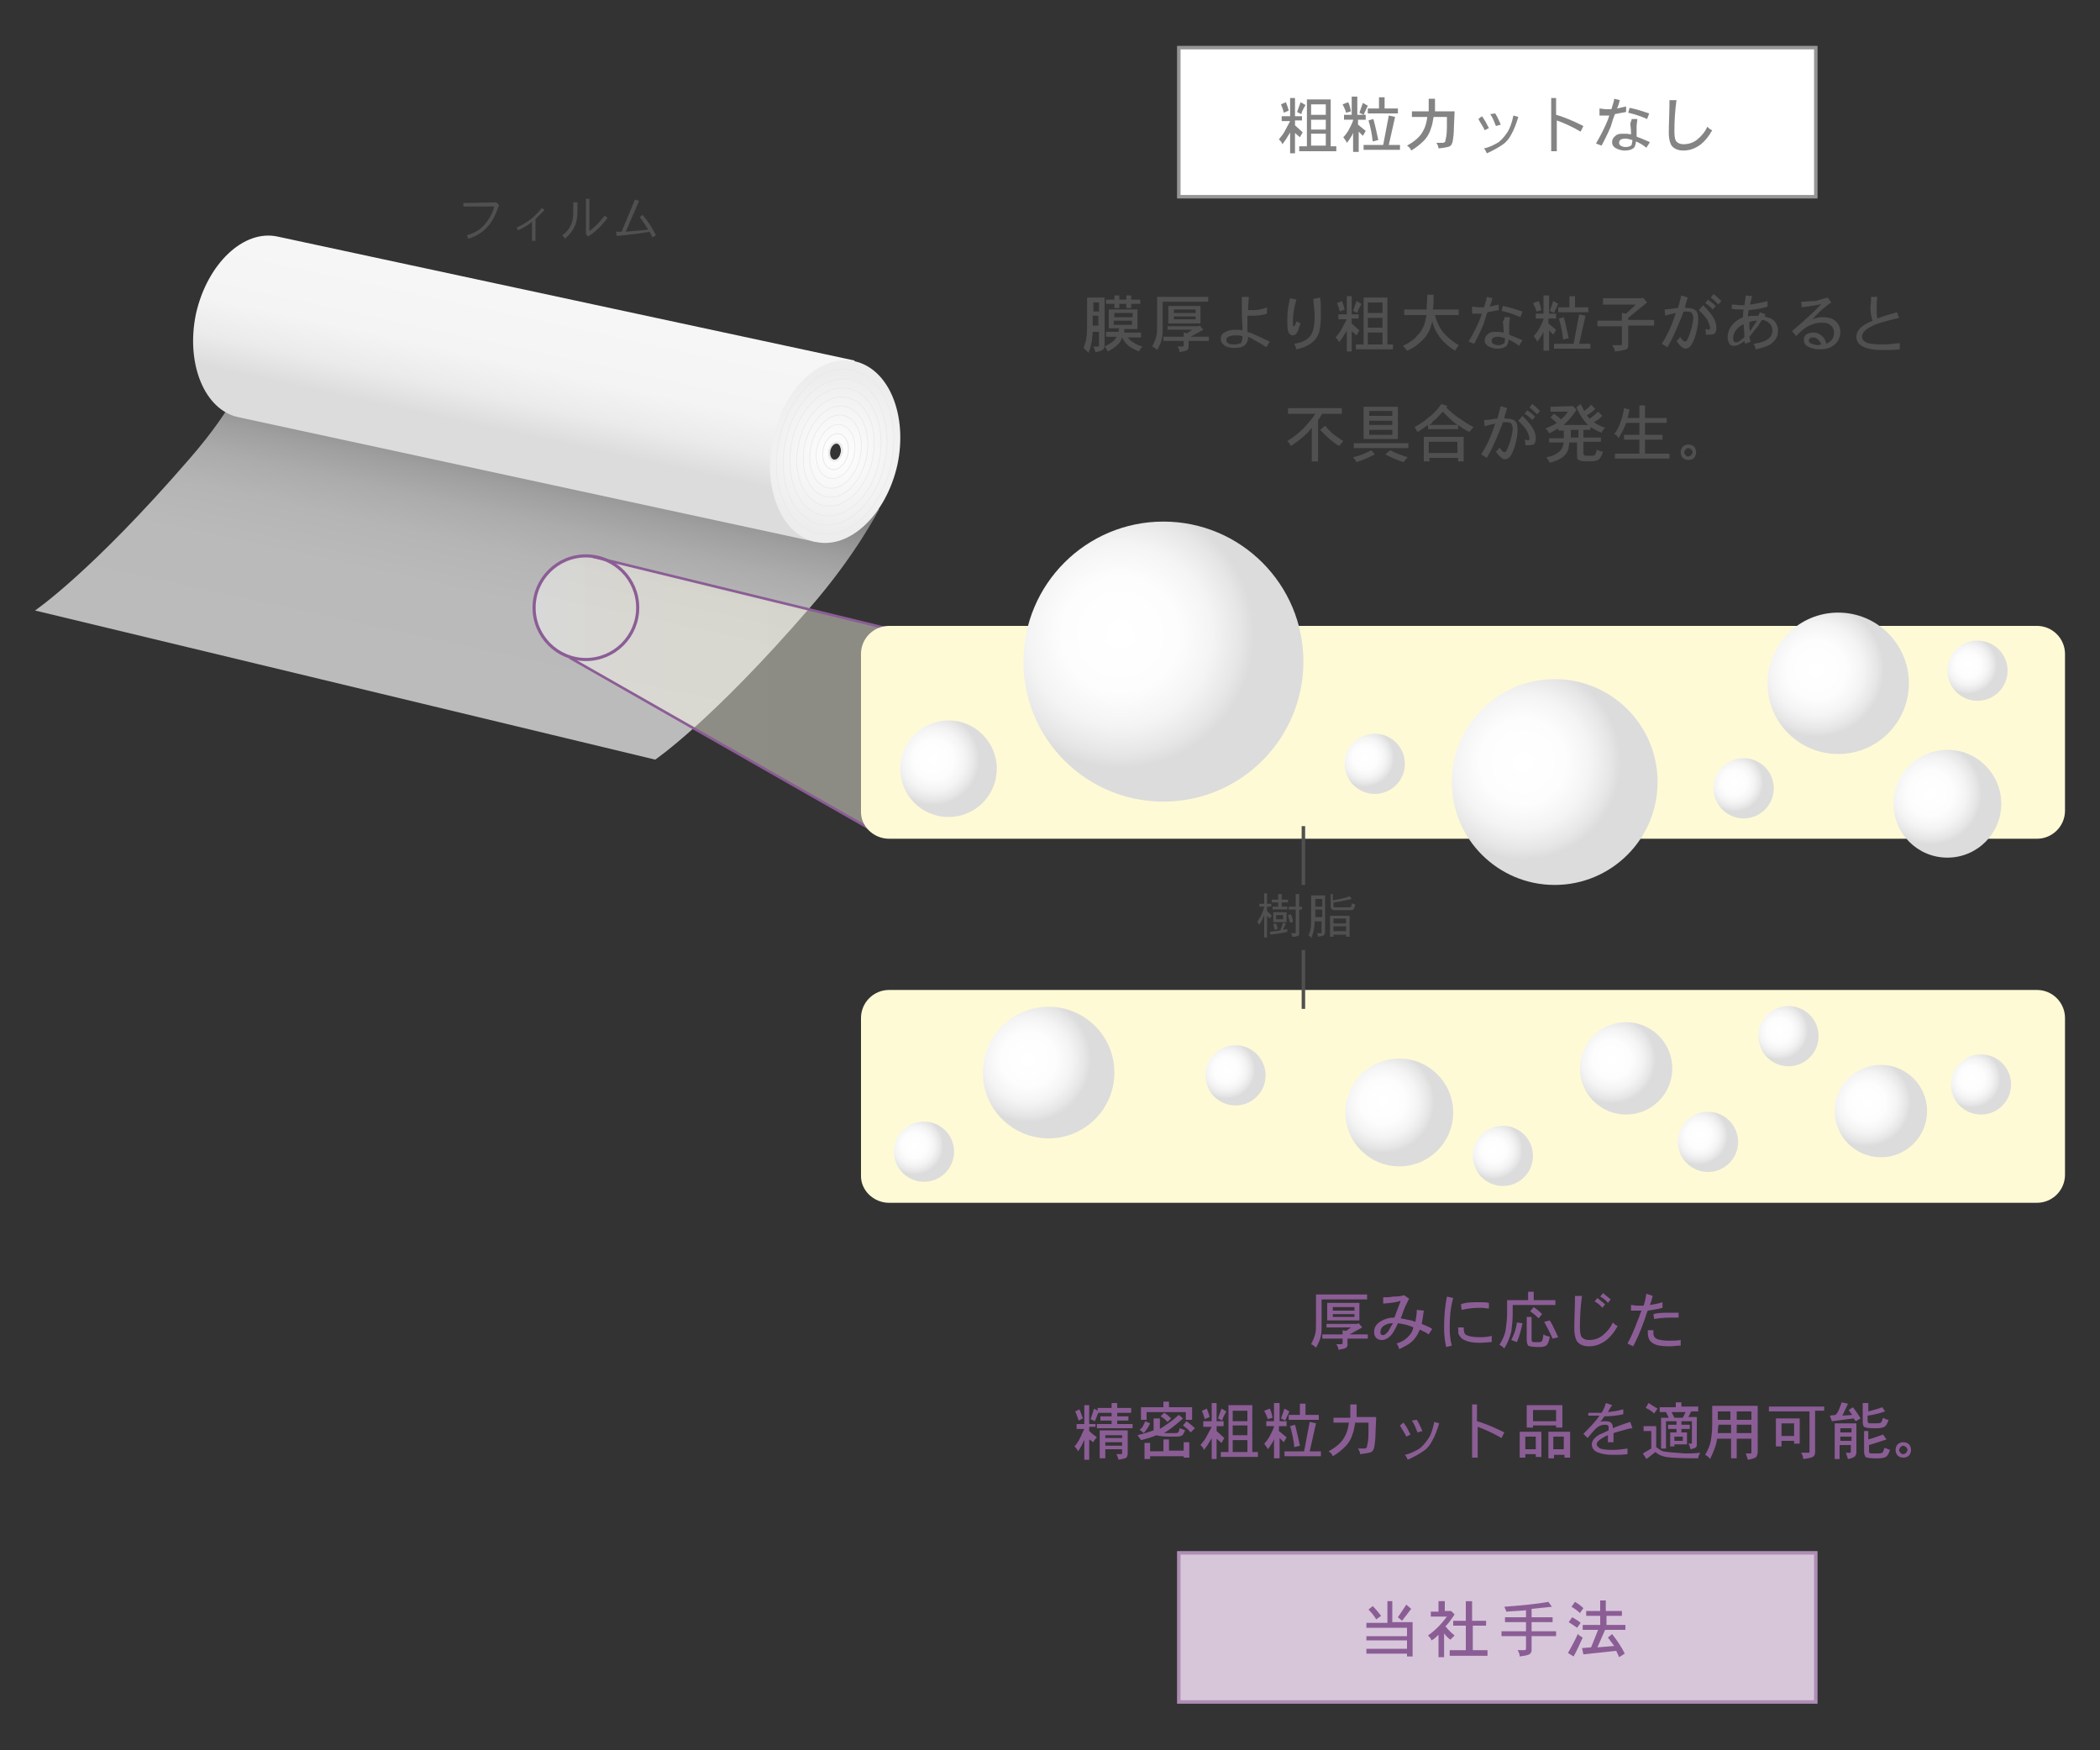 <?xml version="1.0" encoding="utf-8"?>
<!-- Generator: Adobe Illustrator 21.0.1, SVG Export Plug-In . SVG Version: 6.00 Build 0)  -->
<svg version="1.1" id="レイヤー_1" xmlns="http://www.w3.org/2000/svg" xmlns:xlink="http://www.w3.org/1999/xlink" x="0px"
	 y="0px" width="300px" height="250px" viewBox="0 0 300 250" style="enable-background:new 0 0 300 250;" xml:space="preserve">
<rect x="0" y="0" width="300" height="250" fill="#333333" stroke="none"/>
<style type="text/css">
	.st0{opacity:0.7;fill:url(#SVGID_1_);}
	.st1{fill:url(#SVGID_2_);}
	.st2{fill:url(#SVGID_3_);}
	.st3{fill:none;stroke:#E8E9E9;stroke-width:9.770842e-02;stroke-miterlimit:10;}
	.st4{fill:none;stroke:#EEEEEF;stroke-width:9.770842e-02;stroke-miterlimit:10;}
	.st5{fill:none;stroke:#E8E9E9;stroke-width:0.293;stroke-miterlimit:10;}
	.st6{opacity:0.44;fill:url(#SVGID_4_);}
	.st7{fill:none;stroke:#8B5D95;stroke-width:0.364;stroke-linecap:round;stroke-linejoin:round;stroke-miterlimit:10;}
	.st8{fill:none;stroke:#8B5D95;stroke-width:0.444;stroke-miterlimit:10;}
	.st9{fill:#FFFAD6;}
	.st10{fill:url(#SVGID_5_);}
	.st11{fill:url(#SVGID_6_);}
	.st12{fill:url(#SVGID_7_);}
	.st13{fill:url(#SVGID_8_);}
	.st14{fill:url(#SVGID_9_);}
	.st15{fill:url(#SVGID_10_);}
	.st16{fill:url(#SVGID_11_);}
	.st17{fill:url(#SVGID_12_);}
	.st18{fill:url(#SVGID_13_);}
	.st19{fill:url(#SVGID_14_);}
	.st20{fill:url(#SVGID_15_);}
	.st21{fill:url(#SVGID_16_);}
	.st22{fill:url(#SVGID_17_);}
	.st23{fill:url(#SVGID_18_);}
	.st24{fill:url(#SVGID_19_);}
	.st25{fill:url(#SVGID_20_);}
	.st26{fill:url(#SVGID_21_);}
	.st27{fill:url(#SVGID_22_);}
	.st28{fill:#505050;}
	.st29{fill:#8B5D95;}
	.st30{fill:#D7C6DA;stroke:#AE8EB5;stroke-width:0.5;stroke-miterlimit:10;}
	.st31{fill:#FFFFFF;stroke:#969696;stroke-width:0.5;stroke-miterlimit:10;}
	.st32{fill:#848484;}
	.st33{fill:none;stroke:#505050;stroke-width:0.5;stroke-miterlimit:10;}
	.st34{fill:none;}
</style>
<g>
	<g>
		<g>
			
				<linearGradient id="SVGID_1_" gradientUnits="userSpaceOnUse" x1="239.383" y1="535.192" x2="239.383" y2="572.018" gradientTransform="matrix(0.978 0.211 -0.211 0.978 -51.997 -510.991)">
				<stop  offset="0" style="stop-color:#A7A7A7"/>
				<stop  offset="5.386126e-02" style="stop-color:#B7B7B7"/>
				<stop  offset="0.153" style="stop-color:#CECECE"/>
				<stop  offset="0.267" style="stop-color:#E0E0E0"/>
				<stop  offset="0.403" style="stop-color:#EDEDED"/>
				<stop  offset="0.586" style="stop-color:#F4F4F4"/>
				<stop  offset="1" style="stop-color:#F6F6F6"/>
			</linearGradient>
			<path class="st0" d="M35.2,53.2c0,0-1.4,4.6-8.1,12.3C13,81.8,5,87.2,5,87.2l88.6,21.3c0,0,8-5.4,22.1-21.7
				c6.7-7.7,9.9-14.1,9.9-14.1L35.2,53.2z"/>
			
				<linearGradient id="SVGID_2_" gradientUnits="userSpaceOnUse" x1="242.242" y1="514.572" x2="242.242" y2="537.891" gradientTransform="matrix(0.978 0.211 -0.211 0.978 -51.997 -510.991)">
				<stop  offset="0" style="stop-color:#F6F6F6"/>
				<stop  offset="0.382" style="stop-color:#F4F4F4"/>
				<stop  offset="0.606" style="stop-color:#EBEBEB"/>
				<stop  offset="0.788" style="stop-color:#DDDDDD"/>
				<stop  offset="0.8" style="stop-color:#DCDCDC"/>
			</linearGradient>
			<path class="st1" d="M39.7,33.8c-4.9-1.1-10.1,3.9-11.7,11c-1.5,7.1,1.2,13.8,6.1,14.8l82.4,17.8l-1.6-13.9l7.2-12L39.7,33.8z"/>
			
				<radialGradient id="SVGID_3_" cx="288.945" cy="526.421" r="11.341" gradientTransform="matrix(0.978 0.211 -0.211 0.978 -51.997 -510.991)" gradientUnits="userSpaceOnUse">
				<stop  offset="0" style="stop-color:#FFFFFF"/>
				<stop  offset="1" style="stop-color:#EDEDED"/>
			</radialGradient>
			<path class="st2" d="M122.1,51.6c-4.9-1.1-10.1,3.9-11.7,11c-1.5,7.1,1.2,13.8,6.1,14.8c4.9,1.1,10.1-3.9,11.7-11
				C129.7,59.3,127,52.7,122.1,51.6z M119,65.8c-0.5-0.1-0.7-0.7-0.6-1.4c0.1-0.7,0.7-1.2,1.1-1.1c0.5,0.1,0.7,0.7,0.6,1.4
				C120,65.4,119.5,65.9,119,65.8z"/>
			<path class="st3" d="M116.8,76.2c-4.4-1-6.9-6.9-5.5-13.4s6.1-10.9,10.5-9.9s6.9,6.9,5.5,13.4S121.2,77.1,116.8,76.2z"/>
			<path class="st3" d="M117.1,74.9c-3.9-0.8-6.1-6.2-4.9-11.9c1.2-5.7,5.4-9.6,9.3-8.8c3.9,0.8,6.1,6.2,4.9,11.9
				C125.2,71.8,121,75.7,117.1,74.9z"/>
			<path class="st3" d="M117.4,73.6c-3.4-0.7-5.3-5.4-4.3-10.4s4.7-8.4,8.2-7.7c3.4,0.7,5.3,5.4,4.3,10.4S120.8,74.3,117.4,73.6z"/>
			
				<ellipse transform="matrix(0.211 -0.978 0.978 0.211 31.012 167.552)" class="st3" cx="119.3" cy="64.6" rx="7.9" ry="5.4"/>
			
				<ellipse transform="matrix(0.211 -0.978 0.978 0.211 31.012 167.552)" class="st3" cx="119.3" cy="64.6" rx="6.6" ry="4.5"/>
			
				<ellipse transform="matrix(0.211 -0.978 0.978 0.211 31.012 167.552)" class="st3" cx="119.3" cy="64.6" rx="5.3" ry="3.6"/>
			
				<ellipse transform="matrix(0.211 -0.978 0.978 0.211 31.012 167.552)" class="st3" cx="119.3" cy="64.6" rx="3.9" ry="2.7"/>
			
				<ellipse transform="matrix(0.211 -0.978 0.978 0.211 31.012 167.552)" class="st4" cx="119.3" cy="64.6" rx="2.6" ry="1.8"/>
			
				<ellipse transform="matrix(0.211 -0.978 0.978 0.211 31.012 167.552)" class="st3" cx="119.3" cy="64.6" rx="2.6" ry="1.8"/>
			
				<ellipse transform="matrix(0.211 -0.978 0.978 0.211 31.012 167.552)" class="st5" cx="119.3" cy="64.6" rx="1.3" ry="0.9"/>
		</g>
		<g>
			<linearGradient id="SVGID_4_" gradientUnits="userSpaceOnUse" x1="76.341" y1="99.414" x2="127.699" y2="99.414">
				<stop  offset="0" style="stop-color:#FFFFFF"/>
				<stop  offset="0.178" style="stop-color:#FFFDF3"/>
				<stop  offset="0.428" style="stop-color:#FFFCEC"/>
				<stop  offset="1" style="stop-color:#FFFCEA"/>
			</linearGradient>
			<path class="st6" d="M84.6,79.5L84.6,79.5c-0.3,0.1-0.6,0-0.9,0c-4.1,0-7.4,3.3-7.4,7.4c0,3.3,2.2,6.1,5.2,7l0,0.1l44.2,25.3
				l2-29.3L84.6,79.5z"/>
			<g>
				<line class="st7" x1="81.5" y1="94" x2="125.7" y2="119.2"/>
				<line class="st7" x1="84.6" y1="79.5" x2="127.7" y2="90"/>
			</g>
			<circle class="st8" cx="83.7" cy="86.8" r="7.4"/>
		</g>
		<g>
			<path class="st9" d="M127,171.8h164c2.2,0,4-1.8,4-4v-22.4c0-2.2-1.8-4-4-4H127c-2.2,0-4,1.8-4,4v22.4
				C122.9,170,124.8,171.8,127,171.8z"/>
			<g>
				<radialGradient id="SVGID_5_" cx="197.562" cy="157.363" r="9.188" gradientUnits="userSpaceOnUse">
					<stop  offset="0" style="stop-color:#FFFFFF"/>
					<stop  offset="0.348" style="stop-color:#FDFDFD"/>
					<stop  offset="0.552" style="stop-color:#F4F4F4"/>
					<stop  offset="0.718" style="stop-color:#E6E6E6"/>
					<stop  offset="0.8" style="stop-color:#DCDCDC"/>
				</radialGradient>
				<circle class="st10" cx="199.9" cy="158.9" r="7.7"/>
			</g>
			<g>
				<radialGradient id="SVGID_6_" cx="146.931" cy="151.35" r="11.154" gradientUnits="userSpaceOnUse">
					<stop  offset="0" style="stop-color:#FFFFFF"/>
					<stop  offset="0.348" style="stop-color:#FDFDFD"/>
					<stop  offset="0.552" style="stop-color:#F4F4F4"/>
					<stop  offset="0.718" style="stop-color:#E6E6E6"/>
					<stop  offset="0.8" style="stop-color:#DCDCDC"/>
				</radialGradient>
				<circle class="st11" cx="149.8" cy="153.2" r="9.4"/>
			</g>
			<g>
				<radialGradient id="SVGID_7_" cx="175.191" cy="152.8" r="5.166" gradientUnits="userSpaceOnUse">
					<stop  offset="0" style="stop-color:#FFFFFF"/>
					<stop  offset="0.348" style="stop-color:#FDFDFD"/>
					<stop  offset="0.552" style="stop-color:#F4F4F4"/>
					<stop  offset="0.718" style="stop-color:#E6E6E6"/>
					<stop  offset="0.8" style="stop-color:#DCDCDC"/>
				</radialGradient>
				<circle class="st12" cx="176.5" cy="153.6" r="4.3"/>
			</g>
			<g>
				<radialGradient id="SVGID_8_" cx="130.647" cy="163.627" r="5.166" gradientUnits="userSpaceOnUse">
					<stop  offset="0" style="stop-color:#FFFFFF"/>
					<stop  offset="0.348" style="stop-color:#FDFDFD"/>
					<stop  offset="0.552" style="stop-color:#F4F4F4"/>
					<stop  offset="0.718" style="stop-color:#E6E6E6"/>
					<stop  offset="0.8" style="stop-color:#DCDCDC"/>
				</radialGradient>
				<circle class="st13" cx="132" cy="164.5" r="4.3"/>
			</g>
			<g>
				<radialGradient id="SVGID_9_" cx="266.687" cy="157.464" r="7.83" gradientUnits="userSpaceOnUse">
					<stop  offset="0" style="stop-color:#FFFFFF"/>
					<stop  offset="0.348" style="stop-color:#FDFDFD"/>
					<stop  offset="0.552" style="stop-color:#F4F4F4"/>
					<stop  offset="0.718" style="stop-color:#E6E6E6"/>
					<stop  offset="0.8" style="stop-color:#DCDCDC"/>
				</radialGradient>
				<circle class="st14" cx="268.7" cy="158.7" r="6.6"/>
			</g>
			<g>
				<radialGradient id="SVGID_10_" cx="254.153" cy="147.196" r="5.166" gradientUnits="userSpaceOnUse">
					<stop  offset="0" style="stop-color:#FFFFFF"/>
					<stop  offset="0.348" style="stop-color:#FDFDFD"/>
					<stop  offset="0.552" style="stop-color:#F4F4F4"/>
					<stop  offset="0.718" style="stop-color:#E6E6E6"/>
					<stop  offset="0.8" style="stop-color:#DCDCDC"/>
				</radialGradient>
				<circle class="st15" cx="255.5" cy="148" r="4.3"/>
			</g>
			<g>
				<radialGradient id="SVGID_11_" cx="230.262" cy="151.35" r="7.83" gradientUnits="userSpaceOnUse">
					<stop  offset="0" style="stop-color:#FFFFFF"/>
					<stop  offset="0.348" style="stop-color:#FDFDFD"/>
					<stop  offset="0.552" style="stop-color:#F4F4F4"/>
					<stop  offset="0.718" style="stop-color:#E6E6E6"/>
					<stop  offset="0.8" style="stop-color:#DCDCDC"/>
				</radialGradient>
				<circle class="st16" cx="232.3" cy="152.6" r="6.6"/>
			</g>
			<g>
				<radialGradient id="SVGID_12_" cx="213.399" cy="164.263" r="5.166" gradientUnits="userSpaceOnUse">
					<stop  offset="0" style="stop-color:#FFFFFF"/>
					<stop  offset="0.348" style="stop-color:#FDFDFD"/>
					<stop  offset="0.552" style="stop-color:#F4F4F4"/>
					<stop  offset="0.718" style="stop-color:#E6E6E6"/>
					<stop  offset="0.8" style="stop-color:#DCDCDC"/>
				</radialGradient>
				<circle class="st17" cx="214.7" cy="165.1" r="4.3"/>
			</g>
			<g>
				<radialGradient id="SVGID_13_" cx="242.691" cy="162.225" r="5.166" gradientUnits="userSpaceOnUse">
					<stop  offset="0" style="stop-color:#FFFFFF"/>
					<stop  offset="0.348" style="stop-color:#FDFDFD"/>
					<stop  offset="0.552" style="stop-color:#F4F4F4"/>
					<stop  offset="0.718" style="stop-color:#E6E6E6"/>
					<stop  offset="0.8" style="stop-color:#DCDCDC"/>
				</radialGradient>
				<circle class="st18" cx="244" cy="163.1" r="4.3"/>
			</g>
			<g>
				<radialGradient id="SVGID_14_" cx="281.663" cy="154.074" r="5.166" gradientUnits="userSpaceOnUse">
					<stop  offset="0" style="stop-color:#FFFFFF"/>
					<stop  offset="0.348" style="stop-color:#FDFDFD"/>
					<stop  offset="0.552" style="stop-color:#F4F4F4"/>
					<stop  offset="0.718" style="stop-color:#E6E6E6"/>
					<stop  offset="0.8" style="stop-color:#DCDCDC"/>
				</radialGradient>
				<circle class="st19" cx="283" cy="154.9" r="4.3"/>
			</g>
		</g>
		<g>
			<path class="st9" d="M127,119.8h164c2.2,0,4-1.8,4-4V93.4c0-2.2-1.8-4-4-4H127c-2.2,0-4,1.8-4,4v22.4
				C122.9,118,124.8,119.8,127,119.8z"/>
			<g>
				<radialGradient id="SVGID_15_" cx="160.057" cy="90.635" r="23.848" gradientUnits="userSpaceOnUse">
					<stop  offset="0" style="stop-color:#FFFFFF"/>
					<stop  offset="0.348" style="stop-color:#FDFDFD"/>
					<stop  offset="0.552" style="stop-color:#F4F4F4"/>
					<stop  offset="0.718" style="stop-color:#E6E6E6"/>
					<stop  offset="0.8" style="stop-color:#DCDCDC"/>
				</radialGradient>
				<circle class="st20" cx="166.2" cy="94.5" r="20"/>
			</g>
			<g>
				<radialGradient id="SVGID_16_" cx="217.576" cy="108.824" r="17.47" gradientUnits="userSpaceOnUse">
					<stop  offset="0" style="stop-color:#FFFFFF"/>
					<stop  offset="0.348" style="stop-color:#FDFDFD"/>
					<stop  offset="0.552" style="stop-color:#F4F4F4"/>
					<stop  offset="0.718" style="stop-color:#E6E6E6"/>
					<stop  offset="0.8" style="stop-color:#DCDCDC"/>
				</radialGradient>
				<circle class="st21" cx="222.1" cy="111.7" r="14.7"/>
			</g>
			<g>
				<radialGradient id="SVGID_17_" cx="275.778" cy="113.315" r="9.188" gradientUnits="userSpaceOnUse">
					<stop  offset="0" style="stop-color:#FFFFFF"/>
					<stop  offset="0.348" style="stop-color:#FDFDFD"/>
					<stop  offset="0.552" style="stop-color:#F4F4F4"/>
					<stop  offset="0.718" style="stop-color:#E6E6E6"/>
					<stop  offset="0.8" style="stop-color:#DCDCDC"/>
				</radialGradient>
				<circle class="st22" cx="278.2" cy="114.8" r="7.7"/>
			</g>
			<g>
				<radialGradient id="SVGID_18_" cx="259.51" cy="95.646" r="12.025" gradientUnits="userSpaceOnUse">
					<stop  offset="0" style="stop-color:#FFFFFF"/>
					<stop  offset="0.348" style="stop-color:#FDFDFD"/>
					<stop  offset="0.552" style="stop-color:#F4F4F4"/>
					<stop  offset="0.718" style="stop-color:#E6E6E6"/>
					<stop  offset="0.8" style="stop-color:#DCDCDC"/>
				</radialGradient>
				<circle class="st23" cx="262.6" cy="97.6" r="10.1"/>
			</g>
			<g>
				<radialGradient id="SVGID_19_" cx="195.059" cy="108.222" r="5.166" gradientUnits="userSpaceOnUse">
					<stop  offset="0" style="stop-color:#FFFFFF"/>
					<stop  offset="0.348" style="stop-color:#FDFDFD"/>
					<stop  offset="0.552" style="stop-color:#F4F4F4"/>
					<stop  offset="0.718" style="stop-color:#E6E6E6"/>
					<stop  offset="0.8" style="stop-color:#DCDCDC"/>
				</radialGradient>
				<circle class="st24" cx="196.4" cy="109.1" r="4.3"/>
			</g>
			<g>
				<radialGradient id="SVGID_20_" cx="133.377" cy="108.474" r="8.173" gradientUnits="userSpaceOnUse">
					<stop  offset="0" style="stop-color:#FFFFFF"/>
					<stop  offset="0.348" style="stop-color:#FDFDFD"/>
					<stop  offset="0.552" style="stop-color:#F4F4F4"/>
					<stop  offset="0.718" style="stop-color:#E6E6E6"/>
					<stop  offset="0.8" style="stop-color:#DCDCDC"/>
				</radialGradient>
				<circle class="st25" cx="135.5" cy="109.8" r="6.9"/>
			</g>
			<g>
				<radialGradient id="SVGID_21_" cx="281.152" cy="94.979" r="5.166" gradientUnits="userSpaceOnUse">
					<stop  offset="0" style="stop-color:#FFFFFF"/>
					<stop  offset="0.348" style="stop-color:#FDFDFD"/>
					<stop  offset="0.552" style="stop-color:#F4F4F4"/>
					<stop  offset="0.718" style="stop-color:#E6E6E6"/>
					<stop  offset="0.8" style="stop-color:#DCDCDC"/>
				</radialGradient>
				<circle class="st26" cx="282.5" cy="95.8" r="4.3"/>
			</g>
			<g>
				<radialGradient id="SVGID_22_" cx="247.786" cy="111.79" r="5.166" gradientUnits="userSpaceOnUse">
					<stop  offset="0" style="stop-color:#FFFFFF"/>
					<stop  offset="0.348" style="stop-color:#FDFDFD"/>
					<stop  offset="0.552" style="stop-color:#F4F4F4"/>
					<stop  offset="0.718" style="stop-color:#E6E6E6"/>
					<stop  offset="0.8" style="stop-color:#DCDCDC"/>
				</radialGradient>
				<circle class="st27" cx="249.1" cy="112.6" r="4.3"/>
			</g>
		</g>
		<g>
			<g>
				<path class="st28" d="M155.4,42.5h0.4v0h2v6.8c0,0.3-0.1,0.5-0.2,0.6c-0.1,0.1-0.4,0.3-1.1,0.4c-0.1-0.3-0.2-0.6-0.3-0.8h0.7
					c0.1,0,0.1,0,0.1-0.1v-2h-0.9c0,0.5-0.1,0.9-0.1,1.2c-0.1,0.5-0.2,1.1-0.5,1.8c-0.3-0.3-0.5-0.5-0.7-0.7
					c0.2-0.6,0.4-1.1,0.4-1.5c0.1-0.5,0.1-1.3,0.1-2.3V42.5z M156.1,46.5h0.8v-1.4h-0.8v0.5C156.1,45.9,156.1,46.2,156.1,46.5z
					 M156.2,44.5h0.8v-1.3h-0.8V44.5z M158.4,44.2h4.1V47h-1.9c0,0.2,0,0.3,0,0.5h2.4v0.7h-1.9c0.2,0.2,0.3,0.4,0.5,0.5
					c0.4,0.3,0.9,0.6,1.6,0.8c-0.2,0.2-0.4,0.5-0.5,0.7c-0.7-0.3-1.3-0.6-1.7-1c-0.3-0.3-0.5-0.6-0.7-1c-0.1,0.2-0.1,0.3-0.2,0.5
					c-0.3,0.5-0.9,1-1.8,1.5c-0.2-0.2-0.3-0.5-0.5-0.7c0.8-0.4,1.4-0.8,1.6-1.2c0-0.1,0.1-0.1,0.1-0.2H158v-0.7h1.8
					c0-0.1,0-0.3,0.1-0.5h-1.5V44.2z M162.9,42.8v0.6h-1.3V44h-0.7v-0.6h-1V44h-0.7v-0.6H158v-0.6h1.2v-0.6h0.7v0.6h1v-0.6h0.7v0.6
					H162.9z M159.2,45.3h2.6v-0.6h-2.6V45.3z M161.7,46.4v-0.6h-2.6v0.6H161.7z"/>
				<path class="st28" d="M165.2,42.4h7.4v0.7h-6.5v3.4c0,0.8,0,1.4-0.1,1.8c-0.1,0.5-0.3,1-0.7,1.7c-0.2-0.2-0.4-0.4-0.7-0.5
					c0.3-0.6,0.5-1.1,0.6-1.5c0.1-0.4,0.1-0.9,0.1-1.6V42.4z M166.8,46.6h4.4l0.2-0.1l0.5,0.6l-1.8,1h2.6v0.6h-2.9v0.9
					c0,0.2-0.1,0.3-0.2,0.4c-0.1,0.1-0.5,0.2-1.1,0.3c0-0.3-0.1-0.5-0.3-0.8h0.7c0.1,0,0.1,0,0.2-0.1v-0.7h-2.9v-0.6h2.9v-0.6
					l0.5,0.1l0.7-0.5h-3.5V46.6z M166.9,43.7h4.6v2.5h-4.6V43.7z M167.7,44.7h3.1v-0.5h-3.1V44.7z M170.8,45.6v-0.4h-3.1v0.4H170.8z
					"/>
				<path class="st28" d="M177.4,42.4h1c0,0.4-0.1,1.1-0.1,1.9c0.2,0,0.3,0,0.6,0c0.7,0,1.4-0.1,2.1-0.4l0,0.9
					c-0.6,0.2-1.3,0.3-2.2,0.3c-0.2,0-0.4,0-0.6,0v0.6c0,0.7,0,1.3,0,1.7c0.2,0.1,0.4,0.1,0.6,0.2c0.9,0.4,1.8,0.8,2.6,1.2l-0.5,0.8
					c-0.7-0.5-1.5-0.9-2.2-1.3l-0.4-0.2v0c0,0.6-0.2,1-0.6,1.3c-0.3,0.2-0.7,0.3-1.4,0.3c-0.5,0-0.9-0.1-1.3-0.3
					c-0.4-0.3-0.6-0.6-0.6-1c0-0.5,0.2-0.8,0.7-1c0.3-0.2,0.8-0.3,1.4-0.3c0.3,0,0.7,0,1,0.1c0-0.2,0-0.5,0-0.7
					C177.4,45.8,177.4,44.4,177.4,42.4z M177.5,48c-0.4-0.1-0.8-0.1-1.1-0.1c-0.4,0-0.7,0.1-0.9,0.2c-0.2,0.1-0.3,0.2-0.3,0.5
					c0,0.2,0.1,0.4,0.4,0.5c0.2,0.1,0.5,0.1,0.8,0.1c0.3,0,0.6-0.1,0.9-0.2C177.4,48.8,177.5,48.5,177.5,48L177.5,48z"/>
				<path class="st28" d="M184.3,42.6l0.9,0.2c-0.3,1-0.5,2.1-0.5,3.1c0,0.4,0,0.6,0,0.6c0,0.1,0.1,0.1,0.1,0.1
					c0.1,0,0.2-0.1,0.3-0.4l0.1-0.3c0.2,0.1,0.4,0.2,0.6,0.3l-0.2,0.5c-0.2,0.8-0.5,1.2-0.9,1.2c-0.3,0-0.6-0.2-0.7-0.7
					c-0.1-0.3-0.1-0.8-0.1-1.4C183.9,44.7,184,43.7,184.3,42.6z M188.6,42.5c0.1,0.8,0.1,1.6,0.1,2.5c0,1.1-0.1,2-0.3,2.6
					c-0.4,1.1-1.4,1.9-3.2,2.3c-0.1-0.3-0.2-0.6-0.3-0.8c1.4-0.2,2.3-0.8,2.6-1.7c0.2-0.5,0.3-1.2,0.3-2.2c0-0.8-0.1-1.7-0.2-2.5
					L188.6,42.5z"/>
				<path class="st28" d="M194.1,44.8v0.7h-1v0.7l1.1,1l-0.4,0.7l-0.7-0.6v2.9h-0.7v-3c-0.1,0.2-0.2,0.4-0.3,0.5
					c-0.2,0.4-0.5,0.8-0.8,1.2c-0.1-0.3-0.3-0.5-0.5-0.7c0.3-0.4,0.6-0.7,0.8-1.1c0.2-0.4,0.5-0.9,0.8-1.5h-1.2v-0.7h1.2v-2.6h0.7
					v2.6H194.1z M191.7,43c0.1,0.3,0.3,0.7,0.4,1.2l-0.7,0.3c-0.1-0.5-0.3-0.9-0.4-1.2L191.7,43z M193.8,43l0.7,0.4
					c-0.2,0.4-0.5,0.8-0.6,1.3l-0.6-0.3L193.8,43z M198.2,42.5v6.7h0.8v0.7h-5.3v-0.7h1.1v-6.7H198.2z M195.4,44.7h2.1v-1.5h-2.1
					V44.7z M195.4,46.8h2.1v-1.4h-2.1V46.8z M195.4,49.2h2.1v-1.7h-2.1V49.2z"/>
				<path class="st28" d="M208.4,44.2v0.8h-3.4c0.2,0.9,0.6,1.7,1.1,2.4c0.6,0.7,1.4,1.4,2.3,1.9c-0.2,0.3-0.4,0.5-0.5,0.8
					c-1-0.6-1.8-1.3-2.4-2.2c-0.4-0.6-0.7-1.2-0.9-2c0,0.1-0.1,0.3-0.1,0.4c-0.2,0.8-0.6,1.6-1.2,2.2c-0.6,0.6-1.3,1.2-2.3,1.6
					c-0.2-0.3-0.4-0.5-0.6-0.7c0.9-0.4,1.6-0.9,2.1-1.5c0.5-0.5,0.9-1.2,1.1-2c0.1-0.3,0.1-0.6,0.2-0.9h-3.2v-0.8h3.2
					c0-0.6,0.1-1.3,0.1-2.1h0.9c0,0.8,0,1.5-0.1,2.1H208.4z"/>
				<path class="st28" d="M210.3,43.8c0.3,0,0.6,0.1,1,0.1c0.2,0,0.4,0,0.7,0c0.2-0.7,0.4-1.2,0.4-1.5l0.8,0.2
					c-0.1,0.4-0.2,0.8-0.4,1.2c0.4-0.1,0.9-0.2,1.3-0.3l0,0.8c-0.6,0.1-1.1,0.2-1.6,0.3c-0.2,0.5-0.4,1.1-0.6,1.8
					c-0.5,1.2-1,2.1-1.3,2.7l-0.8-0.3c0.7-1.2,1.3-2.4,1.7-3.4l0.2-0.6c-0.2,0-0.5,0-0.7,0c-0.3,0-0.5,0-0.7,0V43.8z M214.9,45.3
					l0.8,0c0,0.3-0.1,0.7-0.1,1.1c0,0.4,0,0.8,0,1.2l0,0.2l0.2,0.1c0.6,0.2,1.2,0.5,1.7,0.7l-0.5,0.8c-0.5-0.4-1-0.7-1.5-0.9
					c0,0.3-0.1,0.6-0.2,0.8c-0.2,0.3-0.7,0.5-1.4,0.5c-0.4,0-0.8-0.1-1.2-0.3c-0.4-0.2-0.6-0.5-0.6-0.9c0-0.4,0.2-0.7,0.6-1
					c0.3-0.2,0.6-0.2,1.1-0.2c0.3,0,0.6,0,1,0.1l0-0.3c0-0.5-0.1-1-0.1-1.3C214.9,45.7,214.9,45.5,214.9,45.3z M215,48.3
					c-0.4-0.1-0.7-0.2-1-0.2c-0.6,0-0.9,0.2-0.9,0.6c0,0.2,0.1,0.3,0.2,0.4c0.2,0.1,0.4,0.2,0.7,0.2c0.4,0,0.7-0.1,0.9-0.3
					C215,48.8,215,48.6,215,48.3z M214.7,43.7c1,0.2,1.9,0.5,2.8,0.8l-0.3,0.8c-0.9-0.4-1.8-0.7-2.7-0.9L214.7,43.7z"/>
				<path class="st28" d="M222.3,44.8v0.7h-1.1v0.7l1.1,0.9l-0.4,0.7l-0.6-0.6v2.9h-0.8v-2.7c-0.1,0.1-0.1,0.3-0.2,0.4
					c-0.2,0.3-0.4,0.7-0.7,1c-0.1-0.3-0.3-0.5-0.5-0.8c0.3-0.3,0.5-0.6,0.7-0.9c0.2-0.4,0.5-0.9,0.7-1.5v-0.1h-1.1v-0.7h1.1v-2.6
					h0.8v2.6H222.3z M219.8,43c0.2,0.4,0.3,0.8,0.4,1.3l-0.7,0.2c-0.1-0.4-0.3-0.8-0.5-1.2L219.8,43z M221.9,43l0.7,0.4
					c-0.2,0.4-0.4,0.9-0.6,1.3l-0.6-0.3L221.9,43z M225.6,44.9l0.9,0.2l-0.9,4h1.6v0.7h-5.2v-0.7h2.8L225.6,44.9z M224.2,42.3h0.8
					v1.6h1.9v0.7h-4.3v-0.7h1.6V42.3z M223.4,45.3c0.3,1.1,0.5,2.1,0.7,3l-0.8,0.2c-0.1-1-0.3-2-0.6-3L223.4,45.3z"/>
				<path class="st28" d="M229.1,42.6h5.5l0.1-0.1l0.6,0.7l-2.7,2.2v0.3h3.7v0.8h-3.7v2.9c0,0.2-0.1,0.4-0.3,0.5
					c-0.2,0.1-0.7,0.2-1.6,0.3c0-0.3-0.2-0.6-0.4-0.9h1.2c0.1,0,0.2,0,0.2-0.1v-2.6h-3.5v-0.8h3.5v-1.1l0.6,0.1l1.4-1.3h-4.7V42.6z"
					/>
				<path class="st28" d="M241.1,44c0.5,0,0.9,0.1,1.2,0.4c0.2,0.2,0.3,0.6,0.3,1.2s-0.1,1.2-0.3,2c-0.2,0.8-0.5,1.4-0.7,1.7
					c-0.2,0.3-0.5,0.5-0.8,0.5c-0.4,0-0.8-0.4-1.3-1.1c0.2-0.2,0.4-0.3,0.5-0.6c0.3,0.5,0.6,0.7,0.7,0.7c0.1,0,0.3-0.1,0.4-0.4
					c0.2-0.4,0.4-1,0.6-1.7c0.1-0.5,0.2-1,0.2-1.3c0-0.3-0.1-0.5-0.2-0.7c-0.1-0.1-0.4-0.2-0.7-0.2c-0.2,0-0.3,0-0.5,0
					c-0.1,0.4-0.3,0.8-0.5,1.3c-0.6,1.5-1.2,2.8-1.8,3.8l-0.8-0.5c0.7-1.1,1.3-2.3,1.8-3.8l0.2-0.6c-0.4,0.1-1,0.2-1.5,0.4l-0.1-0.9
					c0.4,0,1-0.1,1.7-0.2l0.2,0c0.2-0.6,0.3-1.2,0.5-1.8l0.9,0.3c-0.1,0.4-0.3,0.9-0.4,1.4C240.8,44,240.9,44,241.1,44z M243.3,43.6
					c0.8,0.8,1.3,1.4,1.6,2c0.2,0.4,0.3,0.8,0.3,1.3c0,0.3-0.1,0.5-0.2,0.7c-0.1,0.1-0.4,0.2-0.7,0.2c-0.2,0-0.4,0-0.6,0
					c0-0.4,0-0.6-0.1-0.8c0.2,0,0.4,0.1,0.4,0.1c0.2,0,0.3-0.1,0.3-0.2c0-0.2-0.1-0.6-0.3-1c-0.2-0.5-0.7-1-1.3-1.6L243.3,43.6z
					 M244,42.8c0.4,0.3,0.8,0.6,1.1,0.9l-0.4,0.5c-0.4-0.4-0.7-0.7-1.1-0.9L244,42.8z M244.8,42c0.4,0.3,0.7,0.6,1.1,1l-0.4,0.5
					c-0.4-0.4-0.7-0.7-1.1-1L244.8,42z"/>
				<path class="st28" d="M247.5,43.5c0.3,0,0.8,0.1,1.4,0.1h0.3c0.1-0.5,0.1-0.9,0.2-1.4l0.9,0.1c-0.1,0.4-0.2,0.8-0.3,1.2
					c0.8-0.1,1.7-0.3,2.5-0.5l0,0.8c-0.9,0.3-1.8,0.4-2.7,0.5c0,0.3-0.1,0.6-0.1,0.9c0.4-0.1,0.8-0.1,1.2-0.1l0.3,0l0.2-0.5l0.8,0.3
					l-0.1,0.3c0.3,0.1,0.6,0.2,0.9,0.3c0.7,0.4,1,1,1,1.8c0,0.8-0.4,1.4-1.1,1.9c-0.5,0.3-1.2,0.5-2.1,0.7c0-0.2-0.1-0.5-0.3-0.8
					c0.7-0.1,1.2-0.2,1.6-0.4c0.7-0.3,1.1-0.8,1.1-1.5c0-0.6-0.3-1-0.8-1.3c-0.2-0.1-0.4-0.2-0.7-0.2c-0.3,0.5-0.6,1-1,1.4
					c-0.3,0.4-0.5,0.7-0.8,1c0.1,0.3,0.1,0.5,0.2,0.7l-0.8,0.3l-0.1-0.4l0,0c-0.6,0.5-1.1,0.7-1.5,0.7c-0.3,0-0.6-0.1-0.7-0.4
					c-0.1-0.2-0.2-0.5-0.2-0.8c0-1,0.5-1.9,1.6-2.6c0.2-0.1,0.4-0.2,0.6-0.3c0-0.4,0-0.8,0.1-1.1l-0.4,0c-0.6,0-1,0-1.3-0.1V43.5z
					 M249.1,46.3c-0.1,0.1-0.2,0.1-0.4,0.2c-0.7,0.5-1.1,1.1-1.1,1.8c0,0.4,0.1,0.6,0.4,0.6c0.2,0,0.5-0.1,0.8-0.4
					c0.1-0.1,0.3-0.2,0.4-0.4C249.2,47.5,249.1,46.9,249.1,46.3z M251,45.8c-0.4,0-0.8,0.1-1.1,0.2V46c0,0.5,0,0.9,0.1,1.3l0.1-0.1
					C250.3,46.8,250.7,46.3,251,45.8z"/>
				<path class="st28" d="M261.1,42.5l0.5,0.7c-0.6,0.4-1.5,1.1-2.6,2.3l-0.1,0.1c0.5-0.2,1-0.3,1.5-0.3c0.6,0,1.2,0.1,1.6,0.4
					c0.6,0.4,0.9,1,0.9,1.7c0,0.9-0.4,1.6-1.2,2.1c-0.5,0.3-1.1,0.4-1.7,0.4c-0.6,0-1.1-0.1-1.5-0.3c-0.6-0.2-0.8-0.6-0.8-1.1
					c0-0.3,0.1-0.5,0.3-0.7c0.3-0.2,0.6-0.3,1-0.3c0.6,0,1,0.2,1.4,0.6c0.2,0.2,0.4,0.5,0.5,1l0.2-0.1c0.6-0.3,0.9-0.8,0.9-1.5
					c0-0.5-0.2-0.9-0.7-1.2c-0.3-0.2-0.7-0.2-1.2-0.2c-0.6,0-1.3,0.2-2,0.6c-0.5,0.3-0.9,0.7-1.5,1.3l-0.6-0.7c2-1.7,3.4-3,4.2-3.9
					c-0.5,0.2-1.5,0.3-2.8,0.5l-0.1-0.8c0.6,0,1.3-0.1,2.1-0.1C260.3,42.7,260.8,42.6,261.1,42.5z M260.2,49.2
					c-0.1-0.2-0.2-0.4-0.3-0.5c-0.3-0.4-0.6-0.5-0.9-0.5c-0.2,0-0.3,0-0.4,0.1c-0.1,0.1-0.2,0.2-0.2,0.3c0,0.2,0.1,0.4,0.4,0.5
					c0.3,0.1,0.6,0.2,1,0.2C260,49.2,260.1,49.2,260.2,49.2z"/>
				<path class="st28" d="M267.3,42.4h0.9c-0.1,0.5-0.1,1.1-0.1,1.8c0,0.5,0,1,0.1,1.3c0.7-0.3,1.7-0.6,2.8-0.9l0.3,0.8
					c-2.1,0.5-3.5,0.9-4.1,1.3c-0.8,0.4-1.2,0.9-1.2,1.4c0,0.4,0.3,0.7,0.8,0.9c0.4,0.1,1.1,0.2,2.1,0.2c0.8,0,1.7-0.1,2.5-0.2
					l0,0.9c-0.9,0.1-1.7,0.1-2.5,0.1c-1,0-1.7-0.1-2.3-0.3c-0.9-0.3-1.4-0.8-1.4-1.6c0-0.8,0.6-1.5,1.7-2c0.2-0.1,0.4-0.2,0.6-0.3
					c-0.2-0.6-0.3-1.3-0.3-2C267.3,43.2,267.3,42.8,267.3,42.4z"/>
				<path class="st28" d="M191.7,58.3v0.8h-2.8c-0.2,0.3-0.4,0.6-0.6,0.9v5.9h-0.9v-4.8c-0.2,0.2-0.3,0.4-0.5,0.6
					c-0.8,0.8-1.7,1.5-2.5,2c-0.1-0.3-0.3-0.5-0.5-0.7c0.8-0.5,1.6-1.1,2.4-1.9c0.5-0.6,1.1-1.2,1.6-2H184v-0.8H191.7z M189.3,60.8
					c0.7,0.9,1.6,1.6,2.6,2.2c-0.2,0.2-0.4,0.5-0.6,0.7c-1-0.6-1.9-1.4-2.7-2.3L189.3,60.8z"/>
				<path class="st28" d="M201.2,63.3V64h-7.8v-0.7H201.2z M195.9,64.3l0.5,0.6c-0.8,0.4-1.6,0.8-2.6,1.1c-0.1-0.2-0.3-0.4-0.5-0.7
					C194.3,65.1,195.2,64.7,195.9,64.3z M194.8,58.1h4.9v4.6h-4.9V58.1z M195.6,59.4h3.3v-0.7h-3.3V59.4z M195.6,60.7h3.3v-0.6h-3.3
					V60.7z M198.9,62.1v-0.7h-3.3v0.7H198.9z M198.6,64.3c0.7,0.4,1.5,0.7,2.5,1c-0.2,0.2-0.4,0.5-0.6,0.7c-1-0.3-1.8-0.7-2.6-1.1
					L198.6,64.3z"/>
				<path class="st28" d="M205.9,57.7l0.9,0.3c-0.1,0.1-0.1,0.1-0.2,0.2c0.6,0.6,1.2,1.1,1.8,1.5c0.6,0.4,1.3,0.9,2.1,1.3
					c-0.2,0.2-0.4,0.5-0.6,0.7c-0.6-0.3-1.1-0.6-1.6-1v0.6H204v-0.6c-0.4,0.3-0.9,0.6-1.5,1l-0.4-0.7c0.9-0.5,1.6-1,2-1.4
					C204.6,59.3,205.3,58.6,205.9,57.7z M209.1,62.4v3.5h-0.8v-0.5h-4.1v0.5h-0.8v-3.5H209.1z M204.1,64.7h4.1v-1.6h-4.1V64.7z
					 M204.2,60.7h4c-0.1-0.1-0.2-0.2-0.4-0.3c-0.5-0.4-1.1-1-1.7-1.6c-0.5,0.6-0.9,1-1.4,1.4C204.6,60.4,204.4,60.6,204.2,60.7z"/>
				<path class="st28" d="M215.3,59.8c0.5,0,0.9,0.1,1.2,0.4c0.2,0.2,0.3,0.6,0.3,1.2s-0.1,1.2-0.3,2c-0.2,0.8-0.5,1.4-0.7,1.7
					c-0.2,0.3-0.5,0.5-0.8,0.5c-0.4,0-0.8-0.4-1.3-1.1c0.2-0.2,0.4-0.3,0.5-0.6c0.3,0.5,0.6,0.7,0.7,0.7c0.1,0,0.3-0.1,0.4-0.4
					c0.2-0.4,0.4-1,0.6-1.7c0.1-0.5,0.2-1,0.2-1.3c0-0.3-0.1-0.5-0.2-0.7c-0.1-0.1-0.4-0.2-0.7-0.2c-0.2,0-0.3,0-0.5,0
					c-0.1,0.4-0.3,0.8-0.5,1.3c-0.6,1.5-1.2,2.8-1.8,3.8l-0.8-0.5c0.7-1.1,1.3-2.3,1.8-3.8l0.2-0.6c-0.4,0.1-1,0.2-1.5,0.4l-0.1-0.9
					c0.4,0,1-0.1,1.7-0.2l0.2,0c0.2-0.6,0.3-1.2,0.5-1.8l0.9,0.3c-0.1,0.4-0.3,0.9-0.4,1.4C215,59.8,215.1,59.8,215.3,59.8z
					 M217.5,59.4c0.8,0.8,1.3,1.4,1.6,2c0.2,0.4,0.3,0.8,0.3,1.3c0,0.3-0.1,0.5-0.2,0.7c-0.1,0.1-0.4,0.2-0.7,0.2
					c-0.2,0-0.4,0-0.6,0c0-0.4,0-0.6-0.1-0.8c0.2,0,0.4,0.1,0.4,0.1c0.2,0,0.3-0.1,0.3-0.2c0-0.2-0.1-0.6-0.3-1
					c-0.2-0.5-0.7-1-1.3-1.6L217.5,59.4z M218.2,58.6c0.4,0.3,0.8,0.6,1.1,0.9l-0.4,0.5c-0.4-0.4-0.7-0.7-1.1-0.9L218.2,58.6z
					 M218.9,57.7c0.4,0.3,0.7,0.6,1.1,1l-0.4,0.5c-0.4-0.4-0.7-0.7-1.1-1L218.9,57.7z"/>
				<path class="st28" d="M224.7,58l0.5,0.5c-0.5,0.9-1.1,1.5-1.6,2c-0.1,0.1-0.1,0.1-0.2,0.2h3.5c-0.2-0.1-0.3-0.3-0.5-0.5
					c-0.4-0.5-0.8-1.1-1.2-2l0.6-0.5c0.2,0.4,0.4,0.7,0.5,1c0.3-0.2,0.7-0.5,1-0.9l0.6,0.6c-0.4,0.4-0.8,0.7-1.2,0.9
					c0.1,0.1,0.1,0.2,0.2,0.3c0.1,0.1,0.1,0.1,0.2,0.2c0.4-0.3,0.8-0.6,1.2-1l0.6,0.6c-0.4,0.4-0.8,0.7-1.2,0.9
					c0.4,0.3,1,0.6,1.6,0.8c-0.2,0.2-0.4,0.4-0.5,0.7c-0.6-0.2-1.1-0.5-1.6-0.8v0.4h-1v1.1h2.5v0.6h-2.5v1.6c0,0.2,0.1,0.4,0.4,0.4
					h0.8c0.3,0,0.5-0.1,0.5-0.2c0.1-0.2,0.2-0.4,0.2-0.7c0.3,0.2,0.6,0.3,0.9,0.3c-0.2,0.7-0.5,1.1-0.7,1.2
					c-0.2,0.1-0.6,0.2-1.1,0.2h-0.6c-0.5,0-0.9-0.1-1.1-0.2c-0.2-0.1-0.2-0.3-0.2-0.5v-2h-1.1c-0.1,0.5-0.1,0.9-0.2,1.1
					c-0.2,0.5-0.5,0.8-0.9,1.1c-0.3,0.2-0.9,0.5-1.7,0.7c-0.1-0.2-0.3-0.5-0.5-0.8c0.7-0.1,1.2-0.3,1.6-0.6c0.3-0.2,0.6-0.5,0.7-0.8
					c0.1-0.2,0.1-0.4,0.2-0.7h-2.1v-0.6h2.1c0-0.2,0-0.5,0-0.7v-0.4h-0.8v-0.3c-0.4,0.2-0.8,0.5-1.3,0.7c-0.1-0.3-0.3-0.5-0.5-0.7
					c0.7-0.3,1.2-0.5,1.6-0.8c-0.3-0.3-0.6-0.5-0.9-0.8l0.5-0.5c0.4,0.3,0.7,0.5,1,0.8c0.4-0.3,0.7-0.7,1-1.1h-2.5v-0.7L224.7,58
					L224.7,58z M225.5,62.5v-1.1h-1.1v0.4c0,0.3,0,0.5,0,0.7H225.5z"/>
				<path class="st28" d="M232,58.3l0.8,0.2c-0.1,0.4-0.2,0.9-0.3,1.2h1.7v-1.8h0.8v1.8h3.1v0.7H235v1.7h2.5v0.7H235v2h3.5v0.7h-7.8
					v-0.7h3.5v-2h-2.2v-0.7h2.2v-1.7h-1.9c0,0.1-0.1,0.2-0.1,0.3c-0.3,0.7-0.6,1.3-1,1.9c-0.1-0.3-0.3-0.5-0.6-0.6
					c0.4-0.5,0.7-1.1,0.9-1.7C231.7,59.8,231.9,59.1,232,58.3z"/>
				<path class="st28" d="M241.2,63.5c0.3,0,0.6,0.1,0.8,0.3c0.2,0.2,0.3,0.5,0.3,0.8c0,0.3-0.1,0.6-0.3,0.8
					c-0.2,0.2-0.5,0.3-0.8,0.3c-0.3,0-0.6-0.1-0.8-0.3c-0.2-0.2-0.3-0.5-0.3-0.8c0-0.3,0.1-0.6,0.3-0.8
					C240.6,63.6,240.9,63.5,241.2,63.5z M241.2,65.2c0.2,0,0.3-0.1,0.4-0.2c0.1-0.1,0.2-0.3,0.2-0.4c0-0.2-0.1-0.3-0.2-0.4
					c-0.1-0.1-0.3-0.2-0.4-0.2c-0.2,0-0.3,0.1-0.4,0.2c-0.1,0.1-0.2,0.3-0.2,0.4c0,0.2,0.1,0.3,0.2,0.4
					C240.9,65.2,241.1,65.2,241.2,65.2z"/>
			</g>
		</g>
		<g>
			<g>
				<path class="st28" d="M70.9,28.9l0.4,0.4c-0.1,0.2-0.2,0.5-0.3,0.8c-0.3,0.7-0.6,1.4-1.1,2c-0.7,0.9-1.7,1.6-3,2
					c-0.1-0.2-0.1-0.4-0.2-0.5c1.1-0.3,1.9-0.8,2.5-1.5c0.7-0.8,1.2-1.7,1.4-2.6h-4.4v-0.5L70.9,28.9L70.9,28.9z"/>
				<path class="st28" d="M76.1,31.6c-0.7,0.6-1.4,1-2.1,1.3c-0.1-0.2-0.1-0.3-0.2-0.4c1.4-0.6,2.6-1.5,3.6-2.8l0.4,0.3
					c-0.4,0.4-0.8,0.8-1.3,1.3v3.1h-0.5V31.6z"/>
				<path class="st28" d="M81.9,28.9h0.6v0.8c0,1.2-0.1,2-0.4,2.6c-0.3,0.7-0.8,1.3-1.4,1.8c-0.1-0.2-0.2-0.3-0.4-0.5
					c0.8-0.5,1.3-1.3,1.5-2.2C81.9,31,81.9,30.2,81.9,28.9z M84.2,28.4v4.6c0.7-0.5,1.4-1.2,2.2-2.2c0.1,0.1,0.2,0.2,0.4,0.3
					c-0.8,1.1-1.7,2-2.8,2.7l-0.3-0.4l0-0.1v-4.9H84.2z"/>
				<path class="st28" d="M90.7,28.5l0.6,0.2c-0.5,1.2-1.2,2.7-1.9,4.4c1-0.1,2.1-0.2,3.2-0.3c-0.3-0.5-0.7-1.1-1.2-1.8l0.4-0.3
					c0.7,0.8,1.3,1.7,1.9,2.9l-0.5,0.3c-0.1-0.3-0.3-0.5-0.4-0.8c-1,0.2-2.5,0.4-4.7,0.6L88,33.1l0.8,0C89.3,31.8,90,30.3,90.7,28.5
					z"/>
			</g>
		</g>
		<g>
			<g>
				<path class="st29" d="M187.9,184.9h7.4v0.7h-6.5v3.4c0,0.8,0,1.4-0.1,1.8c-0.1,0.5-0.3,1-0.7,1.7c-0.2-0.2-0.4-0.4-0.7-0.5
					c0.3-0.6,0.5-1.1,0.6-1.5c0.1-0.4,0.1-0.9,0.1-1.6V184.9z M189.5,189.1h4.4l0.2-0.1l0.5,0.6l-1.8,1h2.6v0.6h-2.9v0.9
					c0,0.2-0.1,0.3-0.2,0.4c-0.1,0.1-0.5,0.2-1.1,0.3c0-0.3-0.1-0.5-0.3-0.8h0.7c0.1,0,0.1,0,0.2-0.1v-0.7h-2.9v-0.6h2.9V190
					l0.5,0.1l0.7-0.5h-3.5V189.1z M189.6,186.1h4.6v2.5h-4.6V186.1z M190.4,187.2h3.1v-0.5h-3.1V187.2z M193.5,188.1v-0.4h-3.1v0.4
					H193.5z"/>
				<path class="st29" d="M200.6,185l0.7,0.5c-0.3,0.6-0.7,1.3-1,2.3l-0.2,0.5c0.5,0.1,1,0.2,1.5,0.3l0.6,0.2
					c0.1-0.6,0.2-1.1,0.2-1.7l1,0.1c-0.1,0.8-0.2,1.4-0.3,1.9c0.5,0.2,1,0.4,1.5,0.7l-0.5,0.8c-0.4-0.3-0.9-0.5-1.3-0.7l0,0.1
					c-0.3,0.7-0.7,1.3-1.2,1.7c-0.3,0.3-0.9,0.6-1.7,1c-0.1-0.3-0.2-0.6-0.4-0.8c0.7-0.2,1.2-0.5,1.6-0.9c0.4-0.4,0.7-0.8,0.8-1.4
					l-0.2-0.1c-0.7-0.3-1.4-0.4-2-0.5c-0.2,0.5-0.4,0.8-0.6,1.2c-0.5,0.8-1.1,1.2-1.7,1.2c-0.3,0-0.6-0.1-0.8-0.3
					c-0.2-0.2-0.3-0.5-0.3-0.8c0-0.7,0.3-1.2,1-1.6c0.5-0.3,1.1-0.5,1.9-0.5h0c0.3-0.8,0.6-1.6,0.9-2.4c-0.5,0.2-1.3,0.3-2.5,0.4
					v-0.9c0.5,0,1,0,1.4-0.1C199.8,185.2,200.3,185.1,200.6,185z M199,189c-0.5,0-0.9,0.1-1.2,0.3c-0.4,0.2-0.6,0.6-0.6,1
					c0,0.1,0,0.2,0.1,0.3c0.1,0.1,0.2,0.1,0.3,0.1c0.2,0,0.4-0.2,0.7-0.5C198.5,189.8,198.7,189.5,199,189z"/>
				<path class="st29" d="M206.7,185.2l0.9,0.2c-0.4,1.4-0.5,2.8-0.5,4.2c0,1.1,0.1,1.9,0.3,2.6l-0.8,0.2c-0.2-0.8-0.3-1.8-0.3-2.7
					C206.3,188.1,206.4,186.7,206.7,185.2z M208.3,189.6l0.8,0c0,0.6,0.1,1,0.4,1.1c0.4,0.2,1,0.3,2,0.3c0.7,0,1.3-0.1,1.6-0.2
					l0,0.9c-0.5,0-1,0.1-1.7,0.1c-0.9,0-1.6-0.1-2.2-0.4c-0.5-0.2-0.7-0.6-0.9-1C208.4,190.3,208.3,190,208.3,189.6z M211.4,186
					c0.5,0,0.9,0,1.3,0.1l0,0.8c-0.3,0-0.7-0.1-1.2-0.1c-1,0-1.9,0.1-2.7,0.3l-0.1-0.8C209.4,186,210.3,186,211.4,186z"/>
				<path class="st29" d="M218.3,184.5h0.8v1.2h3.1v0.7h-6.1v1.2c0,1-0.1,1.8-0.2,2.6c-0.2,0.8-0.5,1.6-1,2.4
					c-0.2-0.2-0.4-0.4-0.7-0.5c0.5-0.8,0.8-1.5,0.9-2.2c0.1-0.7,0.2-1.5,0.2-2.3v-1.9h3V184.5z M216.7,188.9l0.8,0.1
					c-0.2,0.9-0.4,1.8-0.8,2.7l-0.8-0.3C216.3,190.6,216.6,189.8,216.7,188.9z M218,188.1h0.8v3.2c0,0.2,0,0.3,0.1,0.3
					c0,0.1,0.1,0.1,0.2,0.1h0.8c0.2,0,0.4-0.1,0.4-0.2c0.1-0.1,0.1-0.4,0.2-0.9c0.3,0.2,0.6,0.3,0.9,0.3c-0.1,0.7-0.3,1.1-0.5,1.3
					c-0.2,0.1-0.5,0.2-0.8,0.2h-0.5c-0.7,0-1.1-0.1-1.3-0.2c-0.1-0.2-0.2-0.4-0.2-0.8V188.1z M219.1,186.7c0.3,0.2,0.7,0.5,1.2,1
					l-0.5,0.6c-0.5-0.5-0.9-0.8-1.2-1L219.1,186.7z M221.4,188.6c0.5,0.8,0.8,1.6,1.2,2.4l-0.8,0.2c-0.3-0.7-0.7-1.5-1.2-2.4
					L221.4,188.6z"/>
				<path class="st29" d="M225,185.1l1,0c-0.2,1.4-0.3,2.9-0.3,4.5c0,0.7,0.1,1.1,0.2,1.3c0.2,0.3,0.6,0.5,1.1,0.5
					c0.7,0,1.4-0.2,2-0.7c0.6-0.5,1.1-1.1,1.4-1.8c0.2,0.2,0.4,0.4,0.7,0.5c-0.5,0.9-1,1.5-1.6,2c-0.8,0.6-1.6,0.9-2.5,0.9
					c-0.7,0-1.3-0.2-1.7-0.7c-0.2-0.3-0.4-0.9-0.4-1.8C224.9,188.3,225,186.8,225,185.1z M228.2,185.4c0.4,0.3,0.7,0.6,1.1,0.9
					l-0.4,0.5c-0.3-0.4-0.7-0.7-1.1-0.9L228.2,185.4z M229,184.7c0.4,0.3,0.7,0.6,1.1,0.9l-0.4,0.5c-0.3-0.4-0.7-0.7-1.1-0.9
					L229,184.7z"/>
				<path class="st29" d="M233,186.4c0.3,0,0.6,0.1,1,0.1c0.3,0,0.5,0,0.8,0c0.2-0.6,0.3-1.1,0.4-1.7l0.9,0.3
					c-0.1,0.4-0.2,0.8-0.4,1.3c0.6-0.1,1.2-0.2,1.8-0.4l0,0.8c-0.7,0.2-1.4,0.3-2.1,0.4c-0.2,0.4-0.3,0.9-0.5,1.4
					c-0.6,1.7-1.2,3-1.6,3.7l-0.8-0.4c0.4-0.7,0.9-1.8,1.5-3.4c0.2-0.4,0.3-0.9,0.5-1.3c-0.2,0-0.5,0-0.7,0c-0.4,0-0.7,0-0.8,0
					V186.4z M235.4,190l0.8,0v0.4c0,0.5,0.2,0.7,0.6,0.9c0.4,0.1,0.9,0.2,1.6,0.2c0.5,0,1.1,0,1.7-0.1v0.8c-0.6,0-1.1,0.1-1.6,0.1
					c-1,0-1.7-0.1-2.1-0.3c-0.7-0.3-1-0.8-1-1.7V190z M239.8,187.4l0,0.8c-0.3,0-0.7,0-1.2,0c-0.9,0-1.7,0.1-2.3,0.2l-0.1-0.7
					c0.7-0.2,1.5-0.2,2.4-0.2H239.8z"/>
				<path class="st29" d="M156.5,203.1v0.7h-0.9v0.6c0.3,0.3,0.7,0.6,1.1,0.9c-0.2,0.2-0.4,0.4-0.5,0.7c-0.2-0.1-0.4-0.3-0.6-0.4
					v2.9h-0.7v-2.8c-0.1,0.1-0.1,0.2-0.2,0.4c-0.2,0.4-0.4,0.8-0.7,1.2c-0.1-0.3-0.3-0.5-0.5-0.7c0.3-0.3,0.5-0.7,0.7-1
					c0.2-0.4,0.4-0.9,0.7-1.5h-1.1v-0.7h1.1v-2.7h0.7v2.7H156.5z M154.2,201.3c0.2,0.4,0.3,0.8,0.5,1.3l-0.6,0.3
					c-0.2-0.5-0.3-0.9-0.5-1.3L154.2,201.3z M156.3,201.2l0.5,0.3v-0.4h2v-0.7h0.8v0.7h2v0.7h-2v0.5h1.6v0.6h-1.6v0.5h2.2v0.6h-5.1
					v-0.6h2.1v-0.5h-1.6v-0.6h1.6v-0.5h-1.9c-0.2,0.4-0.3,0.8-0.5,1.2l-0.6-0.3L156.3,201.2z M157.1,204.3h4v3.3
					c0,0.3-0.1,0.5-0.2,0.6c-0.1,0.1-0.5,0.2-1.1,0.3c-0.1-0.3-0.2-0.6-0.3-0.8h0.7c0.1,0,0.1-0.1,0.1-0.1V207h-2.4v1.3h-0.8V204.3z
					 M157.9,205.4h2.4V205h-2.4V205.4z M157.9,206.5h2.4V206h-2.4V206.5z"/>
				<path class="st29" d="M164.9,202.6h0.8v1.5c0.8-0.5,1.7-1.1,2.7-2l0.6,0.5c-1,0.9-1.9,1.6-2.7,2.1l0.9,0h0.5
					c0.3,0,0.5,0,0.6-0.1c0.1-0.1,0.2-0.3,0.2-0.6c0.3,0.1,0.6,0.2,0.8,0.3c-0.2,0.5-0.4,0.8-0.6,0.8c-0.2,0.1-0.6,0.1-1,0.1l-0.6,0
					c-1,0-1.6-0.1-1.9-0.2c-0.7,0.3-1.4,0.5-2.2,0.7c-0.1-0.2-0.3-0.4-0.5-0.7c0.8-0.2,1.5-0.4,2.3-0.7V202.6z M163.6,203l0.7,0.3
					c-0.2,0.5-0.5,0.9-0.9,1.4c-0.2-0.2-0.4-0.3-0.6-0.5C163.2,204,163.4,203.5,163.6,203z M166.2,200.2h0.8v0.8h3.3v1.8h-0.9v-1.1
					h-5.6v1.1H163V201h3.2V200.2z M166.2,205.6h0.8v1.6h2.1v-1.2h0.8v2.2h-0.8V208h-4.8v0.4h-0.8v-2.3h0.8v1.2h1.9V205.6z
					 M166.3,201.8c0.4,0.2,0.7,0.5,1,0.8l-0.5,0.5c-0.3-0.3-0.6-0.6-1-0.8L166.3,201.8z M169.5,203c0.4,0.3,0.8,0.6,1.2,1l-0.6,0.6
					c-0.3-0.4-0.7-0.7-1.1-1L169.5,203z"/>
				<path class="st29" d="M174.8,203v0.7h-1v0.7l1.1,1l-0.4,0.7l-0.7-0.6v2.9h-0.7v-3c-0.1,0.2-0.2,0.4-0.3,0.5
					c-0.2,0.4-0.5,0.8-0.8,1.2c-0.1-0.3-0.3-0.5-0.5-0.7c0.3-0.4,0.6-0.7,0.8-1.1c0.2-0.4,0.5-0.9,0.8-1.5h-1.2V203h1.2v-2.6h0.7
					v2.6H174.8z M172.4,201.2c0.1,0.3,0.3,0.7,0.4,1.2l-0.7,0.3c-0.1-0.5-0.3-0.9-0.4-1.2L172.4,201.2z M174.5,201.2l0.7,0.4
					c-0.2,0.4-0.5,0.8-0.6,1.3l-0.6-0.3L174.5,201.2z M178.9,200.7v6.7h0.8v0.7h-5.3v-0.7h1.1v-6.7H178.9z M176.1,203h2.1v-1.5h-2.1
					V203z M176.1,205h2.1v-1.4h-2.1V205z M176.1,207.4h2.1v-1.7h-2.1V207.4z"/>
				<path class="st29" d="M183.8,203v0.7h-1.1v0.7l1.1,0.9l-0.4,0.7l-0.6-0.6v2.9h-0.8v-2.7c-0.1,0.1-0.1,0.3-0.2,0.4
					c-0.2,0.3-0.4,0.7-0.7,1c-0.1-0.3-0.3-0.5-0.5-0.8c0.3-0.3,0.5-0.6,0.7-0.9c0.2-0.4,0.5-0.9,0.7-1.5v-0.1h-1.1V203h1.1v-2.6h0.8
					v2.6H183.8z M181.4,201.2c0.2,0.4,0.3,0.8,0.4,1.3l-0.7,0.2c-0.1-0.4-0.3-0.8-0.5-1.2L181.4,201.2z M183.5,201.2l0.7,0.4
					c-0.2,0.4-0.4,0.9-0.6,1.3l-0.6-0.3L183.5,201.2z M187.1,203.1l0.9,0.2l-0.9,4h1.6v0.7h-5.2v-0.7h2.8L187.1,203.1z M185.7,200.5
					h0.8v1.6h1.9v0.7h-4.3v-0.7h1.6V200.5z M185,203.5c0.3,1.1,0.5,2.1,0.7,3l-0.8,0.2c-0.1-1-0.3-2-0.6-3L185,203.5z"/>
				<path class="st29" d="M190.6,202.5h2.3V202v-1.4h0.9v1.1c0,0.2,0,0.5,0,0.7h2.8l-0.1,2.3c0,0.9-0.1,1.6-0.2,2.1
					c-0.1,0.3-0.2,0.5-0.4,0.6c-0.2,0.1-0.7,0.2-1.6,0.3c0-0.2-0.1-0.5-0.3-0.8h0.9c0.2,0,0.4-0.1,0.4-0.4c0.2-0.7,0.2-1.4,0.2-2.4
					v-0.9h-1.9c-0.1,0.6-0.2,1.2-0.4,1.7c-0.2,0.7-0.6,1.3-1,1.7c-0.5,0.5-1.1,1-1.8,1.4c-0.1-0.3-0.3-0.5-0.6-0.7
					c1.1-0.6,1.9-1.3,2.3-2.1c0.3-0.5,0.5-1.2,0.6-2h-2.2V202.5z"/>
				<path class="st29" d="M200.5,203.2c0.4,0.5,0.7,1.1,1,1.7l-0.6,0.3c-0.2-0.5-0.6-1-0.9-1.6L200.5,203.2z M204.9,203.1l0.7,0.2
					c-0.3,1-0.6,1.8-1,2.5c-0.3,0.6-0.7,1.1-1.3,1.5c-0.6,0.4-1.3,0.8-2.2,1.2c-0.1-0.2-0.2-0.5-0.4-0.7c0.9-0.2,1.6-0.6,2.1-0.9
					c0.5-0.4,0.9-0.9,1.3-1.5C204.5,204.8,204.7,204,204.9,203.1z M202.4,202.8c0.4,0.6,0.6,1.2,0.8,1.6l-0.7,0.2
					c-0.2-0.5-0.4-1.1-0.8-1.7L202.4,202.8z"/>
				<path class="st29" d="M210.2,200.6h0.8v2.4c1.4,0.4,2.7,1,3.9,1.6l-0.4,0.8c-1.2-0.7-2.3-1.2-3.4-1.6v4.4h-0.8V200.6z"/>
				<path class="st29" d="M220.2,204.5v3.6h-0.8v-0.4h-1.5v0.5h-0.8v-3.7H220.2z M217.9,207h1.5v-1.8h-1.5V207z M223.2,200.7v3.2
					h-0.9v-0.3H219v0.3h-0.9v-3.2H223.2z M219,203h3.3v-1.6H219V203z M224.3,204.5v3.7h-0.8v-0.4h-1.5v0.5h-0.8v-3.8H224.3z
					 M221.9,207h1.5v-1.8h-1.5V207z"/>
				<path class="st29" d="M226.8,201.8c0.3,0,0.7,0,1.2,0c0.3,0,0.5,0,0.8,0c0.3-0.5,0.5-0.9,0.6-1.4l0.9,0.3
					c-0.2,0.3-0.4,0.6-0.6,1c0.8-0.1,1.5-0.2,2.2-0.4l0,0.7c-0.9,0.2-1.7,0.3-2.7,0.3c-0.2,0.3-0.4,0.6-0.6,0.8
					c0.2-0.1,0.5-0.1,0.7-0.1c0.7,0,1,0.2,1.1,0.7c0,0.1,0,0.2,0,0.3c0.7-0.3,1.5-0.6,2.5-0.9l0.3,0.9c-0.4,0-1,0.2-1.7,0.4
					c-0.4,0.1-0.7,0.2-1,0.3c0,0.4,0,0.8,0,1.3h-0.8l0-1c-0.3,0.1-0.6,0.3-0.8,0.4c-0.5,0.3-0.8,0.6-0.8,0.9c0,0.2,0.2,0.4,0.5,0.6
					c0.3,0.1,0.8,0.2,1.7,0.2c0.8,0,1.5-0.1,2.2-0.2v0.8c-0.6,0.1-1.3,0.1-2.1,0.1c-0.8,0-1.5-0.1-2-0.3c-0.7-0.2-1-0.7-1-1.2
					c0-0.5,0.4-1,1.1-1.4c0.3-0.1,0.7-0.3,1.3-0.6c0-0.3,0-0.4,0-0.5c0-0.2-0.2-0.3-0.5-0.3c-0.4,0-0.7,0.1-1,0.3
					c-0.2,0.1-0.7,0.6-1.5,1.6l-0.6-0.6c0.9-0.9,1.7-1.7,2.3-2.6c-0.5,0-1.1,0-1.6,0V201.8z"/>
				<path class="st29" d="M234.7,203.7h1.9v3c0.4,0.3,0.7,0.5,1,0.6c0.5,0.1,1.5,0.2,3.1,0.3c0.6,0,1.4,0,2.2-0.1
					c-0.2,0.3-0.3,0.6-0.3,0.8c-2.9,0-4.5-0.1-5-0.3c-0.4-0.1-0.8-0.3-1.1-0.6l-1.3,1l-0.5-0.8l1.2-0.7v-2.5h-1.1V203.7z
					 M235.5,200.4c0.5,0.3,0.9,0.6,1.3,0.8l-0.5,0.7c-0.3-0.3-0.7-0.6-1.2-0.8L235.5,200.4z M239.4,200.3h0.8v0.6h2.4v0.7h-1
					l-0.4,0.8h1.2v3.8c0,0.3,0,0.4-0.1,0.5c-0.1,0.1-0.3,0.2-0.8,0.3c-0.1-0.3-0.1-0.5-0.3-0.8h0.4c0.1,0,0.1-0.1,0.1-0.1V203h-1.5
					v0.5h1.2v0.6h-1.2v0.5h0.8v1.7h-1.8v0.3h-0.6v-2h0.9v-0.5h-1.2v-0.6h1.2V203H238v3.9h-0.7v-4.4h1.1l-0.4-0.8h-0.9V201h2.3V200.3
					z M239.2,202.5h1.2l0.4-0.8h-2L239.2,202.5z M239.2,205.8h1.2v-0.6h-1.2V205.8z"/>
				<path class="st29" d="M244.6,200.8h6.5v6.6c0,0.3-0.1,0.5-0.2,0.7c-0.1,0.1-0.5,0.3-1.2,0.4c-0.1-0.3-0.2-0.6-0.3-0.9h0.7
					c0.1,0,0.1-0.1,0.1-0.2v-1.9h-2.1v2.8h-0.8v-2.8h-2c0,0.2-0.1,0.4-0.1,0.6c-0.2,0.7-0.5,1.5-0.9,2.3c-0.2-0.3-0.5-0.5-0.7-0.6
					c0.4-0.7,0.7-1.4,0.8-2c0.1-0.6,0.2-1.4,0.2-2.2V200.8z M245.4,204.7h1.9v-1.2h-1.8v0.1C245.4,204,245.4,204.4,245.4,204.7z
					 M245.4,202.8h1.8v-1.2h-1.8V202.8z M248.1,201.6v1.2h2.1v-1.2H248.1z M248.1,204.7h2.1v-1.2h-2.1V204.7z"/>
				<path class="st29" d="M260.6,200.8v0.7h-1.3v6c0,0.2-0.1,0.4-0.2,0.5c-0.2,0.2-0.7,0.3-1.5,0.4c0-0.3-0.1-0.6-0.3-0.9h1
					c0.1,0,0.2,0,0.2-0.1v-5.8h-5.8v-0.7H260.6z M257.1,202.6v3.6h-0.8v-0.4h-1.8v0.8h-0.8v-4H257.1z M254.5,205.1h1.8v-1.8h-1.8
					V205.1z"/>
				<path class="st29" d="M263.1,200.3l0.9,0.2c-0.3,0.6-0.5,1.1-0.8,1.7l1.4-0.1l-0.5-0.7l0.6-0.4c0.4,0.5,0.8,1.1,1.1,1.6
					l-0.7,0.4l-0.3-0.4l-3.1,0.4l-0.3-0.8l0.8-0.1C262.6,201.8,262.8,201.1,263.1,200.3z M262.1,203.3h3.1v4.1
					c0,0.3-0.1,0.5-0.2,0.6c-0.1,0.1-0.4,0.3-1,0.4c-0.1-0.3-0.2-0.6-0.3-0.9h0.6c0.1,0,0.1-0.1,0.1-0.2v-0.9h-1.6v2h-0.7V203.3z
					 M262.9,204.6h1.6V204h-1.6V204.6z M262.9,205.8h1.6v-0.6h-1.6V205.8z M266.1,200.4h0.8v1.2c0.8-0.2,1.5-0.4,2-0.6l0.4,0.6
					c-0.9,0.3-1.7,0.5-2.5,0.6v0.7c0,0.1,0,0.2,0.1,0.3c0,0.1,0.1,0.1,0.2,0.1l0.4,0h0.5c0.3,0,0.5,0,0.7-0.1
					c0.1-0.1,0.2-0.3,0.3-0.7c0.3,0.2,0.6,0.3,0.8,0.3c-0.2,0.6-0.4,0.9-0.6,1c-0.2,0.1-0.6,0.2-1,0.2l-0.6,0
					c-0.7,0-1.2-0.1-1.3-0.2c-0.1-0.1-0.2-0.4-0.2-0.7V200.4z M266.1,204.4h0.8v1.2c0.8-0.2,1.5-0.5,2.1-0.7l0.5,0.7
					c-0.9,0.3-1.8,0.6-2.5,0.8v0.8c0,0.2,0,0.3,0.1,0.3c0,0.1,0.1,0.1,0.2,0.1l0.4,0h0.5c0.3,0,0.5,0,0.7-0.1
					c0.1-0.1,0.2-0.3,0.3-0.7c0.3,0.1,0.6,0.2,0.8,0.3c-0.2,0.6-0.4,0.9-0.6,1c-0.2,0.1-0.6,0.2-1,0.2l-0.6,0
					c-0.7,0-1.2-0.1-1.3-0.2c-0.1-0.2-0.2-0.4-0.2-0.7V204.4z"/>
				<path class="st29" d="M271.9,206c0.3,0,0.6,0.1,0.8,0.3c0.2,0.2,0.3,0.5,0.3,0.8c0,0.3-0.1,0.6-0.3,0.8
					c-0.2,0.2-0.5,0.3-0.8,0.3c-0.3,0-0.6-0.1-0.8-0.3c-0.2-0.2-0.3-0.5-0.3-0.8c0-0.3,0.1-0.6,0.3-0.8
					C271.3,206.1,271.6,206,271.9,206z M271.9,207.7c0.2,0,0.3-0.1,0.4-0.2c0.1-0.1,0.2-0.3,0.2-0.4c0-0.2-0.1-0.3-0.2-0.4
					c-0.1-0.1-0.3-0.2-0.4-0.2c-0.2,0-0.3,0.1-0.4,0.2c-0.1,0.1-0.2,0.3-0.2,0.4c0,0.2,0.1,0.3,0.2,0.4
					C271.6,207.7,271.8,207.7,271.9,207.7z"/>
			</g>
		</g>
		<g>
			<rect x="168.4" y="221.8" class="st30" width="91" height="21.3"/>
			<g>
				<g>
					<path class="st29" d="M198.1,228.7h0.8v3h2.9v4.9H201v-0.4h-5.8v-0.7h5.8v-1.2h-5.8v-0.6h5.8v-1.2h-5.8v-0.7h3V228.7z
						 M196.1,229.4c0.5,0.5,0.9,1,1.2,1.4l-0.7,0.5c-0.3-0.5-0.7-1-1.1-1.4L196.1,229.4z M200.9,229.2l0.7,0.6l-1.3,1.7l-0.6-0.5
						L200.9,229.2z"/>
					<path class="st29" d="M205.6,228.7h0.8v1.4h0.8l0.1,0l0.5,0.5c-0.4,0.6-0.8,1.2-1.3,1.7c0.4,0.5,0.8,0.9,1.3,1.3l-0.6,0.6
						c-0.3-0.2-0.6-0.5-0.9-0.9v3.4h-0.8v-3.2c-0.3,0.3-0.6,0.6-1,0.8c-0.1-0.3-0.3-0.5-0.5-0.7c1-0.7,1.9-1.6,2.7-2.7h-2.3v-0.7
						h1.1V228.7z M212.3,231.5v0.7h-1.9v3.5h2.1v0.8h-5.4v-0.8h2.3v-3.5h-1.8v-0.7h1.8v-2.8h0.9v2.8H212.3z"/>
					<path class="st29" d="M221.2,228.8l0.5,0.7c-0.9,0.1-1.9,0.2-2.9,0.3v1.2h3v0.7h-3v1.3h3.5v0.7h-3.5v2c0,0.2-0.1,0.4-0.2,0.5
						c-0.2,0.2-0.7,0.3-1.5,0.4c0-0.3-0.1-0.6-0.3-0.9h1c0.1,0,0.2-0.1,0.2-0.2v-1.8h-3.5v-0.7h3.5v-1.3h-3v-0.7h3V230
						c-0.9,0.1-1.8,0.1-2.8,0.2c-0.1-0.2-0.2-0.5-0.3-0.7C217.5,229.3,219.6,229.1,221.2,228.8z"/>
					<path class="st29" d="M225.4,233.4c0.2,0.2,0.5,0.4,0.7,0.5c-0.4,0.9-0.8,1.8-1.3,2.7l-0.8-0.5
						C224.5,235.2,225,234.3,225.4,233.4z M224.6,231c0.5,0.3,0.9,0.5,1.2,0.8l-0.5,0.7c-0.3-0.2-0.7-0.5-1.2-0.8L224.6,231z
						 M225,228.8c0.5,0.3,0.9,0.6,1.2,0.9l-0.5,0.7c-0.3-0.3-0.7-0.6-1.2-0.9L225,228.8z M231.7,230.1v0.7h-2.2v1.3h2.7v0.7h-2.9
						l-1.1,2.5l2.4-0.2c-0.3-0.4-0.6-0.8-0.9-1.2l0.6-0.5c0.7,0.9,1.4,1.9,1.8,2.8l-0.8,0.5c-0.1-0.3-0.3-0.6-0.4-0.9l-4.7,0.5
						l-0.2-0.9l1.3-0.1l1-2.5h-2.2v-0.7h2.5v-1.3h-2v-0.7h2v-1.5h0.8v1.5H231.7z"/>
				</g>
			</g>
		</g>
		<g>
			<rect x="168.4" y="6.8" class="st31" width="91" height="21.3"/>
			<g>
				<g>
					<path class="st32" d="M186,16.5v0.7h-1v0.7l1.1,1l-0.4,0.7l-0.7-0.6v2.9h-0.7v-3c-0.1,0.2-0.2,0.4-0.3,0.5
						c-0.2,0.4-0.5,0.8-0.8,1.2c-0.1-0.3-0.3-0.5-0.5-0.7c0.3-0.4,0.6-0.7,0.8-1.1c0.2-0.4,0.5-0.9,0.8-1.5h-1.2v-0.7h1.2v-2.6h0.7
						v2.6H186z M183.7,14.6c0.1,0.3,0.3,0.7,0.4,1.2l-0.7,0.3c-0.1-0.5-0.3-0.9-0.4-1.2L183.7,14.6z M185.8,14.6l0.7,0.4
						c-0.2,0.4-0.5,0.8-0.6,1.3l-0.6-0.3L185.8,14.6z M190.1,14.2v6.7h0.8v0.7h-5.3v-0.7h1.1v-6.7H190.1z M187.3,16.4h2.1v-1.5h-2.1
						V16.4z M187.3,18.5h2.1v-1.4h-2.1V18.5z M187.3,20.8h2.1v-1.7h-2.1V20.8z"/>
					<path class="st32" d="M195.1,16.4v0.7H194v0.7l1.1,0.9l-0.4,0.7l-0.6-0.6v2.9h-0.8V19c-0.1,0.1-0.1,0.3-0.2,0.4
						c-0.2,0.3-0.4,0.7-0.7,1c-0.1-0.3-0.3-0.5-0.5-0.8c0.3-0.3,0.5-0.6,0.7-0.9c0.2-0.4,0.5-0.9,0.7-1.5v-0.1H192v-0.7h1.1v-2.6
						h0.8v2.6H195.1z M192.6,14.6c0.2,0.4,0.3,0.8,0.4,1.3l-0.7,0.2c-0.1-0.4-0.3-0.8-0.5-1.2L192.6,14.6z M194.7,14.7l0.7,0.4
						c-0.2,0.4-0.4,0.9-0.6,1.3l-0.6-0.3L194.7,14.7z M198.4,16.5l0.9,0.2l-0.9,4h1.6v0.7h-5.2v-0.7h2.8L198.4,16.5z M197,13.9h0.8
						v1.6h1.9v0.7h-4.3v-0.7h1.6V13.9z M196.2,17c0.3,1.1,0.5,2.1,0.7,3l-0.8,0.2c-0.1-1-0.3-2-0.6-3L196.2,17z"/>
					<path class="st32" d="M201.8,15.9h2.3v-0.4v-1.4h0.9v1.1c0,0.2,0,0.5,0,0.7h2.8l-0.1,2.3c0,0.9-0.1,1.6-0.2,2.1
						c-0.1,0.3-0.2,0.5-0.4,0.6c-0.2,0.1-0.7,0.2-1.6,0.3c0-0.2-0.1-0.5-0.3-0.8h0.9c0.2,0,0.4-0.1,0.4-0.4c0.2-0.7,0.2-1.4,0.2-2.4
						v-0.9h-1.9c-0.1,0.6-0.2,1.2-0.4,1.7c-0.2,0.7-0.6,1.3-1,1.7c-0.5,0.5-1.1,1-1.8,1.4c-0.1-0.3-0.3-0.5-0.6-0.7
						c1.1-0.6,1.9-1.3,2.3-2.1c0.3-0.5,0.5-1.2,0.6-2h-2.2V15.9z"/>
					<path class="st32" d="M211.7,16.6c0.4,0.5,0.7,1.1,1,1.7l-0.6,0.3c-0.2-0.5-0.6-1-0.9-1.6L211.7,16.6z M216.2,16.5l0.7,0.2
						c-0.3,1-0.6,1.8-1,2.5c-0.3,0.6-0.7,1.1-1.3,1.5c-0.6,0.4-1.3,0.8-2.2,1.2c-0.1-0.2-0.2-0.5-0.4-0.7c0.9-0.2,1.6-0.6,2.1-0.9
						c0.5-0.4,0.9-0.9,1.3-1.5C215.7,18.3,216,17.5,216.2,16.5z M213.6,16.2c0.4,0.6,0.6,1.2,0.8,1.6l-0.7,0.2
						c-0.2-0.5-0.4-1.1-0.8-1.7L213.6,16.2z"/>
					<path class="st32" d="M221.5,14h0.8v2.4c1.4,0.4,2.7,1,3.9,1.6l-0.4,0.8c-1.2-0.7-2.3-1.2-3.4-1.6v4.4h-0.8V14z"/>
					<path class="st32" d="M228.5,15.5c0.3,0,0.6,0.1,1,0.1c0.2,0,0.4,0,0.7,0c0.2-0.7,0.4-1.2,0.4-1.5l0.8,0.2
						c-0.1,0.4-0.2,0.8-0.4,1.2c0.4-0.1,0.9-0.2,1.3-0.3l0,0.8c-0.6,0.1-1.1,0.2-1.6,0.3c-0.2,0.5-0.4,1.1-0.6,1.8
						c-0.5,1.2-1,2.1-1.3,2.7l-0.8-0.3c0.7-1.2,1.3-2.4,1.7-3.4l0.2-0.6c-0.2,0-0.5,0-0.7,0c-0.3,0-0.5,0-0.7,0V15.5z M233.1,17
						l0.8,0c0,0.3-0.1,0.7-0.1,1.1c0,0.4,0,0.8,0,1.2l0,0.2l0.2,0.1c0.6,0.2,1.2,0.5,1.7,0.7l-0.5,0.8c-0.5-0.4-1-0.7-1.5-0.9
						c0,0.3-0.1,0.6-0.2,0.8c-0.2,0.3-0.7,0.5-1.4,0.5c-0.4,0-0.8-0.1-1.2-0.3c-0.4-0.2-0.6-0.5-0.6-0.9c0-0.4,0.2-0.7,0.6-1
						c0.3-0.2,0.6-0.2,1.1-0.2c0.3,0,0.6,0,1,0.1l0-0.3c0-0.5-0.1-1-0.1-1.3C233,17.4,233.1,17.1,233.1,17z M233.2,20
						c-0.4-0.1-0.7-0.2-1-0.2c-0.6,0-0.9,0.2-0.9,0.6c0,0.2,0.1,0.3,0.2,0.4c0.2,0.1,0.4,0.2,0.7,0.2c0.4,0,0.7-0.1,0.9-0.3
						C233.1,20.5,233.2,20.3,233.2,20z M232.8,15.4c1,0.2,1.9,0.5,2.8,0.8l-0.3,0.8c-0.9-0.4-1.8-0.7-2.7-0.9L232.8,15.4z"/>
					<path class="st32" d="M238.5,14.3l1,0c-0.2,1.4-0.3,2.9-0.3,4.5c0,0.7,0.1,1.1,0.2,1.3c0.2,0.3,0.6,0.5,1.1,0.5
						c0.7,0,1.4-0.2,2-0.7c0.6-0.5,1.1-1.1,1.4-1.8c0.2,0.2,0.4,0.4,0.7,0.5c-0.5,0.9-1,1.5-1.6,2c-0.8,0.6-1.6,0.9-2.5,0.9
						c-0.7,0-1.3-0.2-1.7-0.7c-0.2-0.3-0.4-0.9-0.4-1.8C238.4,17.5,238.5,16,238.5,14.3z"/>
				</g>
			</g>
		</g>
		<g>
			<g>
				<g>
					<g>
						<path class="st28" d="M179.8,129.1h0.8v-1.5h0.4v1.5h0.6v0.4H181v0.6c0.1,0.1,0.2,0.2,0.3,0.3c0.1,0.1,0.2,0.2,0.4,0.4
							c-0.1,0.1-0.2,0.2-0.3,0.4c-0.2-0.2-0.3-0.3-0.4-0.4c0,0,0,0,0,0v3.1h-0.4v-3.2c-0.1,0.3-0.2,0.5-0.3,0.7
							c-0.2,0.3-0.3,0.6-0.4,0.7c-0.1-0.2-0.2-0.3-0.3-0.4c0.2-0.3,0.4-0.7,0.6-1c0.1-0.3,0.3-0.7,0.4-1.2h-0.7V129.1z M183.3,131.8
							l0.4,0.1l-0.4,0.9c0.2,0,0.4-0.1,0.6-0.1v0.4c-0.8,0.2-1.7,0.3-2.4,0.4l-0.1-0.4c0.4-0.1,0.9-0.1,1.5-0.2L183.3,131.8z
							 M181.7,128.5h0.9v-0.8h0.5v0.8h0.9v0.4h-0.9v0.6h0.8v0.4h-2.1v-0.4h0.8v-0.6h-0.9V128.5z M183.8,131.7h-1.9v-1.4h1.9V131.7z
							 M182.3,131.9c0.1,0.3,0.2,0.5,0.2,0.8l-0.4,0.1c-0.1-0.3-0.1-0.5-0.2-0.8L182.3,131.9z M182.3,130.7v0.6h1v-0.6H182.3z
							 M184.4,130.6c0.2,0.4,0.3,0.8,0.3,1.1l-0.4,0.1c-0.1-0.4-0.2-0.7-0.3-1.1L184.4,130.6z M184.1,129.5h1v-1.8h0.5v1.8h0.4v0.4
							h-0.4v3.5c0,0.2-0.1,0.3-0.3,0.3c-0.2,0.1-0.4,0.1-0.7,0.1c0-0.2-0.1-0.4-0.2-0.5l0.6,0c0.1,0,0.1,0,0.1-0.1v-3.3h-1V129.5z"
							/>
						<path class="st28" d="M187.4,127.9h1.9v5.2c0,0.2-0.1,0.4-0.2,0.5c-0.1,0.1-0.4,0.1-0.8,0.2c0-0.2-0.1-0.4-0.2-0.5h0.6
							c0.1,0,0.1,0,0.1-0.1v-1.6h-1v0.1c0,0.9-0.2,1.7-0.5,2.3c-0.1-0.2-0.3-0.4-0.4-0.4c0.3-0.5,0.4-1.1,0.4-1.8V127.9z
							 M187.9,129.5h1v-1.1h-1V129.5z M187.9,131h1v-1.1h-1V131z M189.9,127.7h0.5v0.9c1-0.2,1.8-0.3,2.4-0.6l0.3,0.4
							c-0.8,0.2-1.7,0.4-2.6,0.5v0.6c0,0.1,0,0.1,0.1,0.1h2.1c0.1,0,0.2,0,0.3-0.1c0.1-0.1,0.1-0.2,0.1-0.5c0.1,0.1,0.3,0.1,0.5,0.2
							c0,0.2-0.1,0.4-0.2,0.6c-0.1,0.2-0.3,0.2-0.5,0.2h-2.3c-0.3,0-0.5-0.2-0.5-0.5V127.7z M192.8,130.8v3h-0.5v-0.3h-1.8v0.3h-0.5
							v-3H192.8z M190.5,131.9h1.8v-0.7h-1.8V131.9z M190.5,133h1.8v-0.7h-1.8V133z"/>
					</g>
				</g>
			</g>
			<g>
				<line class="st33" x1="186.2" y1="118" x2="186.2" y2="126.4"/>
			</g>
			<g>
				<line class="st33" x1="186.2" y1="135.7" x2="186.2" y2="144.1"/>
			</g>
		</g>
	</g>
	<rect class="st34" width="300" height="250"/>
</g>
</svg>
